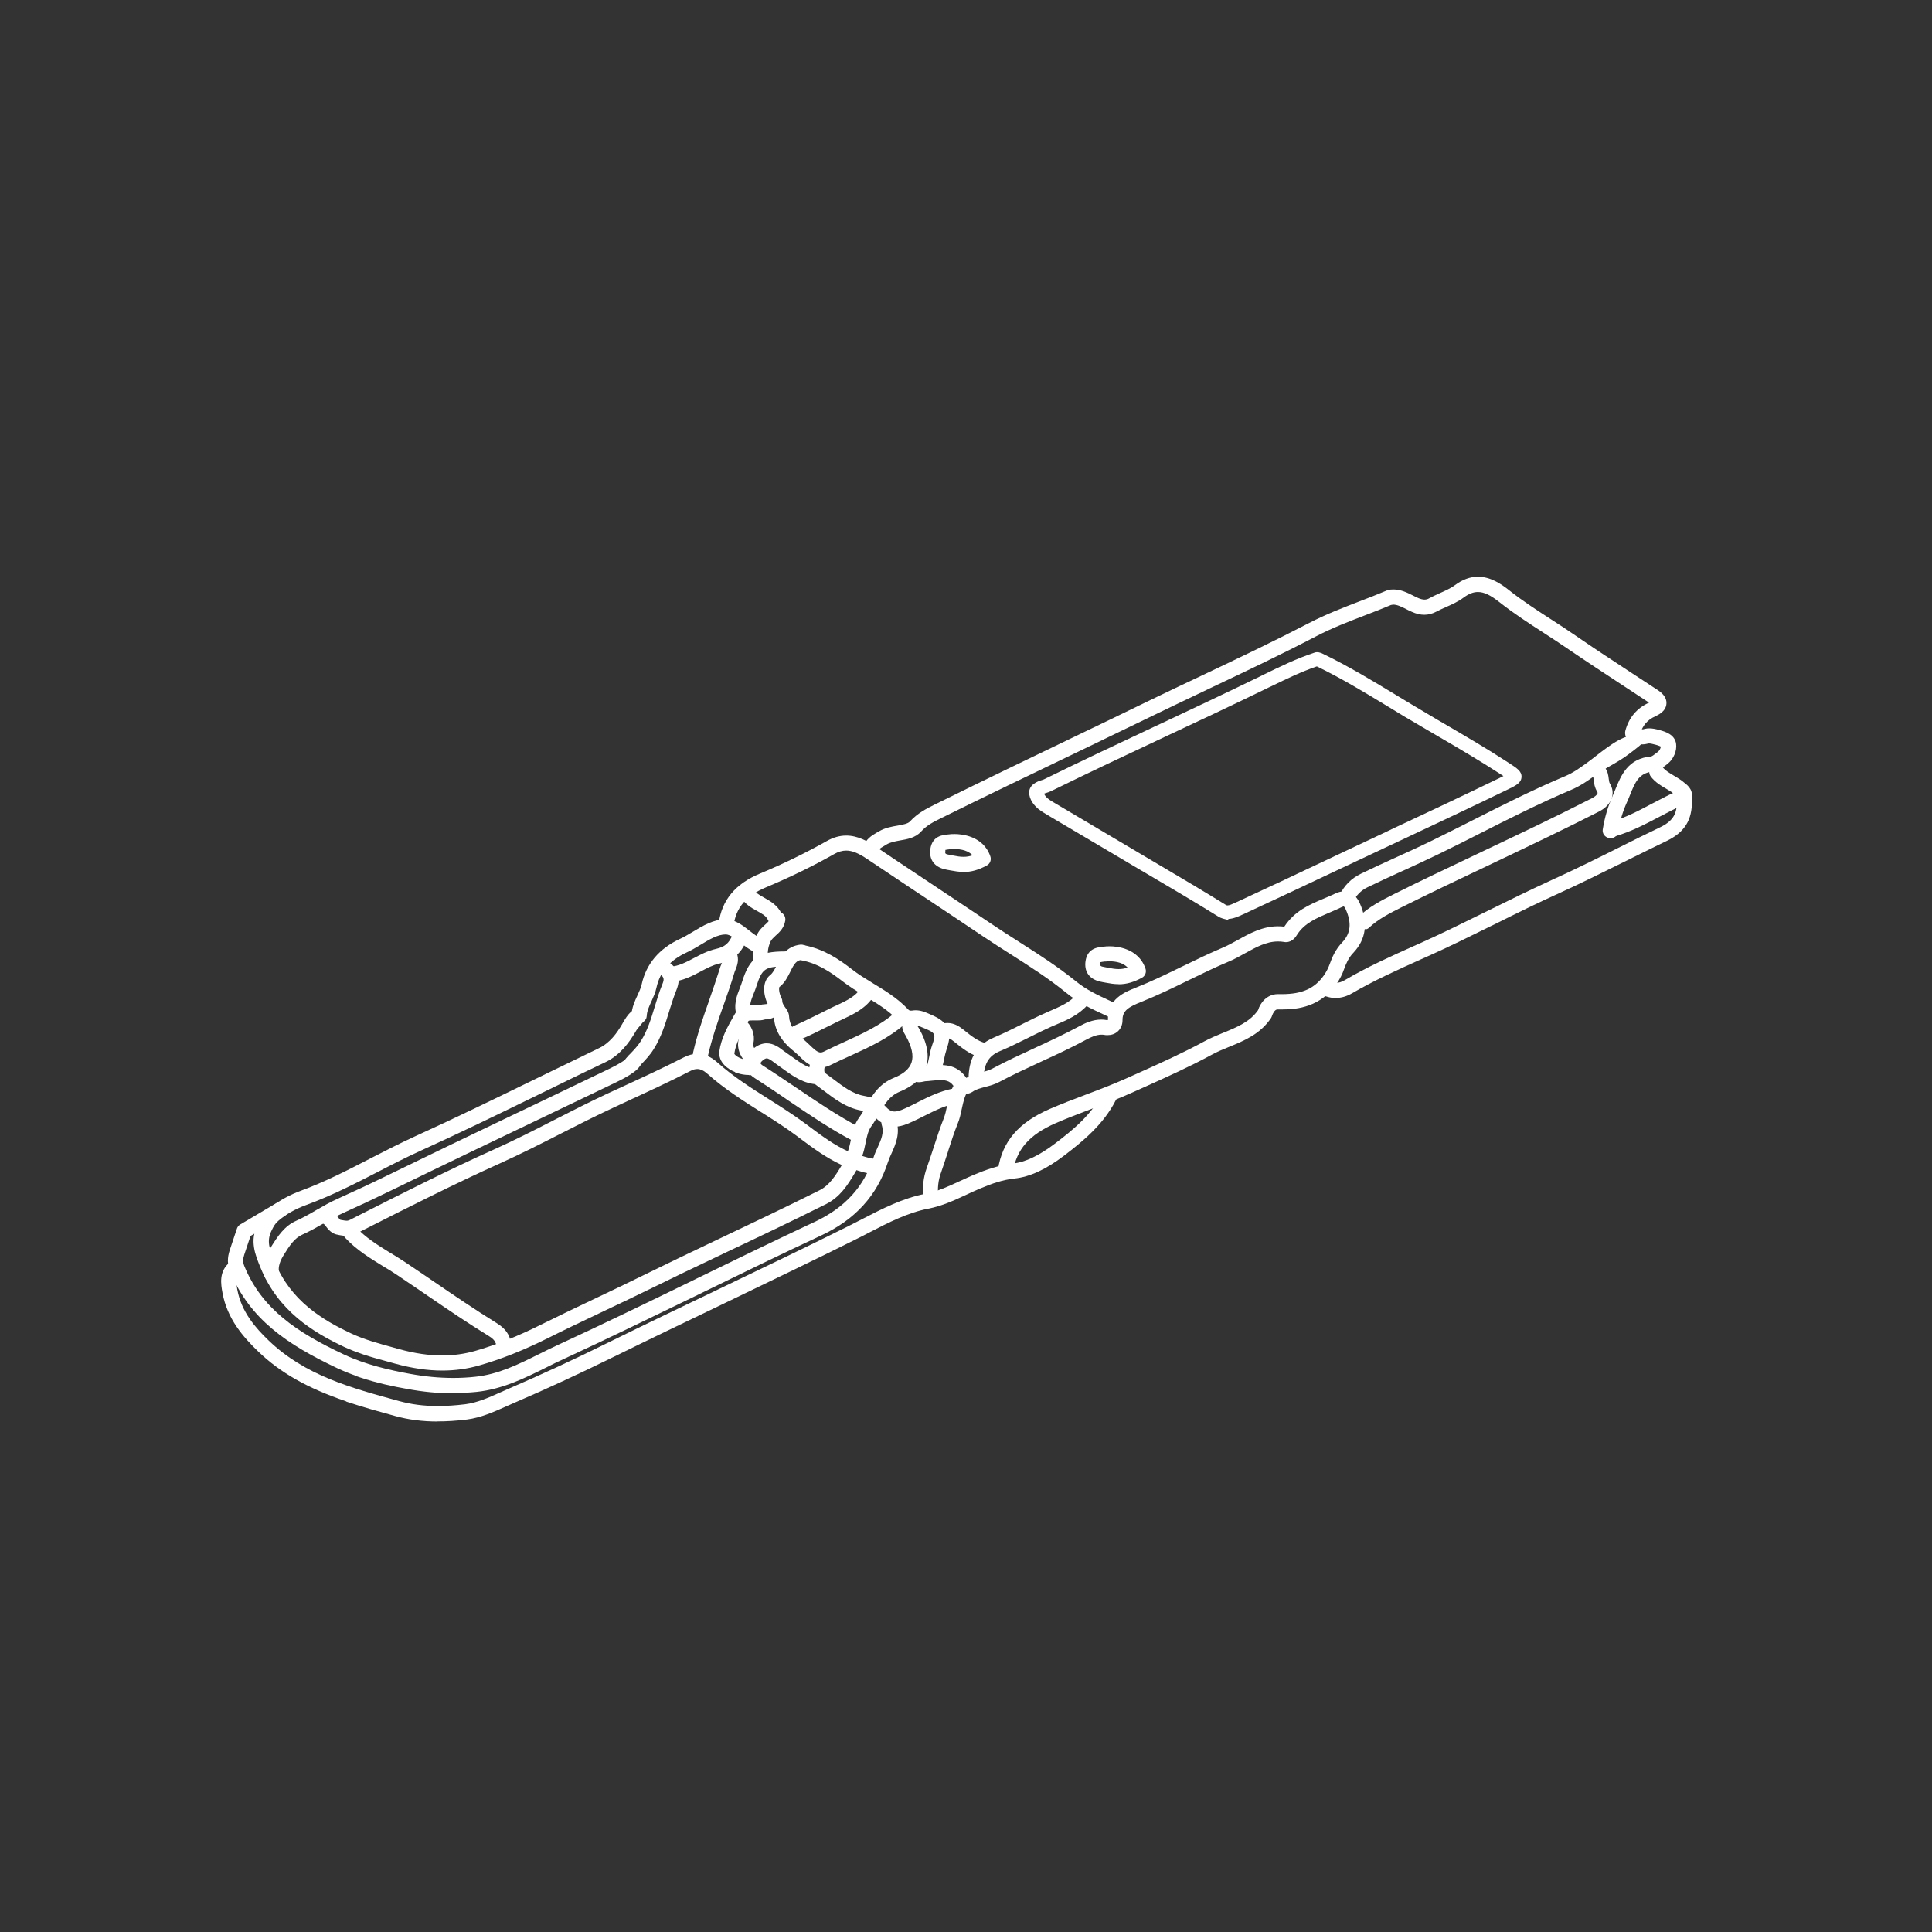 <?xml version="1.0" encoding="UTF-8"?>
<svg id="QSFP" xmlns="http://www.w3.org/2000/svg" viewBox="0 0 203.61 203.61">
  <rect x="0" y="0" width="203.61" height="203.61" fill="#333333" stroke="none"/>
  <defs>
    <style>
      .cls-1 {
        fill: #fff;
      }
    </style>
  </defs>
  <path class="cls-1" d="M68.11,107.29c-.1.15-.97,1.16-1.03,1.27l-.13.22c-.64,1.07-1.57,2.4-3.13,3.15-1.69.8-3.39,1.63-5.06,2.45l-2.48,1.21c-3.88,1.89-7.9,3.85-11.9,5.66-1.54.7-3.05,1.47-4.59,2.27-2.27,1.17-4.85,2.5-7.54,3.48-1.17.43-2.16,1-2.94,1.68-.33.29-.5.61-.7,1.03-.52,1.08-.24,1.88.36,3.3,1.68,4.09,5,6.09,8.02,7.51,1.39.65,2.89,1.06,4.35,1.46l.75.21c1.61.44,3.09.66,4.51.66,1.21,0,2.35-.16,3.48-.48,2.22-.64,4.48-1.54,6.92-2.76,2-.99,4.04-1.97,6.03-2.91,1.63-.77,3.31-1.58,4.96-2.39,2.27-1.12,4.58-2.22,6.84-3.3l1.26-.6c3.01-1.43,6.76-3.21,10.26-4.96,1.05-.52,1.69-1.52,2.37-2.67-1.64-.75-3.06-1.8-4.42-2.82l-.36-.27c-1.17-.87-2.43-1.67-3.65-2.44l-.1-.06c-1.9-1.2-3.87-2.45-5.62-4.01-.4-.36-.75-.52-1.09-.52-.21,0-.44.06-.69.19-2.15,1.11-4.37,2.13-6.53,3.13l-1.67.78c-1.9.88-3.83,1.86-5.53,2.73-2.07,1.06-4.21,2.14-6.36,3.11-4.84,2.18-9.65,4.62-14.31,6.98l-.77.39c-.38.19-.74.28-1.11.28-.24,0-.45-.04-.66-.07l-.2-.04c-.7-.1-1.06-.58-1.3-.89-.08-.1-.19-.25-.25-.27-.19-.08-.34-.24-.42-.44-.08-.2-.07-.42.02-.62.13-.29.41-.47.72-.47.11,0,.23.02.33.07.42.19.68.52.86.75.17.22.23.28.29.29l.23.04c.17.03.28.05.4.05.09,0,.2-.01.39-.11l.82-.42c4.66-2.36,9.47-4.8,14.32-6.98,2.12-.95,4.24-2.03,6.29-3.08l.29-.15c1.72-.88,3.5-1.78,5.29-2.62l1.76-.81c2.11-.97,4.29-1.98,6.38-3.05.48-.25.96-.37,1.42-.37.73,0,1.46.31,2.15.94,1.65,1.47,3.57,2.69,5.42,3.86,1.14.72,2.55,1.61,3.84,2.57l.36.27c1.34,1,2.72,2.03,4.24,2.69.46.2.76.5.88.88.18.55-.09,1.02-.26,1.3-.82,1.39-1.61,2.59-3.05,3.32-3.53,1.77-7.28,3.55-10.29,4.97l-1.34.64c-2.23,1.06-4.52,2.15-6.75,3.25-1.65.81-3.35,1.62-4.98,2.39l-.46.22c-1.83.87-3.71,1.76-5.54,2.68-2.57,1.28-4.92,2.21-7.2,2.86-1.24.36-2.56.54-3.9.54-1.57,0-3.18-.24-4.94-.72l-.94-.26c-.8-.22-1.62-.44-2.43-.71-.78-.27-1.43-.52-2.03-.8-3.3-1.56-6.93-3.77-8.81-8.34-.57-1.39-1.17-2.84-.31-4.6.27-.56.54-1.06,1.09-1.53,1.18-1.02,2.52-1.64,3.44-1.98,2.51-.92,4.93-2.16,7.27-3.37l.31-.16c1.44-.74,2.93-1.5,4.43-2.19,4.14-1.88,8.3-3.91,12.33-5.87l1.79-.87c1.75-.85,3.54-1.72,5.3-2.57,1.17-.56,1.9-1.59,2.45-2.53l.12-.21c.47-.79.85-1.36,1.59-1.36"/>
  <path class="cls-1" d="M46.12,149.81c-1.61,0-3.06-.19-4.45-.57-1.6-.44-3.35-.92-5.03-1.48l-.17-.06v-.02c-4.06-1.38-6.92-3-9.25-5.24-1.58-1.52-3.27-3.44-3.77-6.18-.17-.93-.41-2.27.78-3.24.14-.12.32-.18.5-.18.24,0,.47.11.62.29.13.16.2.37.17.58-.02.21-.13.4-.29.53-.41.34-.39.77-.22,1.67.43,2.34,1.91,4.03,3.31,5.37,3.81,3.66,8.62,4.98,13.72,6.37,1.31.36,2.62.53,4.09.53.9,0,1.85-.06,2.91-.19,1.25-.16,2.42-.68,3.65-1.23,0,0,.7-.31.9-.4,3.43-1.48,6.92-3.09,10.37-4.8,4.02-1.98,8.26-4.01,11.66-5.64,4.29-2.06,9.16-4.39,13.87-6.74.31-.16,1.39-.71,1.39-.71,2.11-1.09,4.26-2.2,6.66-2.66,1.29-.25,2.46-.8,3.6-1.33l.27-.12c.4-.18.79-.37,1.2-.54,1.24-.52,2.6-1.02,4.15-1.2,1.3-.14,2.74-.83,4.42-2.1,1.9-1.44,3.85-3.03,4.99-5.29.13-.27.4-.44.71-.44.13,0,.25.03.37.09.19.09.33.26.39.46.07.21.05.42-.05.61-1.29,2.55-3.49,4.35-5.45,5.84-1.9,1.45-3.61,2.24-5.21,2.41-1.27.14-2.37.52-3.72,1.09-.48.2-.94.42-1.41.64-1.25.58-2.52,1.17-3.97,1.45-2.17.42-4.21,1.47-6.18,2.49-.51.27-.99.51-1.47.75-4.19,2.09-8.48,4.15-12.63,6.15l-1.26.61c-4.17,2-7.92,3.8-11.64,5.63-3.57,1.76-7.08,3.38-10.45,4.83-.29.12-.57.25-.86.38-1.32.59-2.66,1.19-4.13,1.38-1.12.14-2.13.2-3.1.2Z"/>
  <path class="cls-1" d="M36.74,147.46c-3.35-1.12-6.6-2.62-9.31-5.23-1.55-1.48-3.2-3.36-3.68-6.02v-.05c-.17-.86-.38-2.05.67-2.9.21-.18.53-.14.69.07.18.21.14.53-.07.69-.56.46-.5,1.05-.33,1.96v.05c.44,2.38,1.96,4.11,3.39,5.48,3.86,3.7,8.71,5.04,13.85,6.45l.06.02c2.04.56,4.28.66,7.05.33,1.28-.16,2.48-.69,3.74-1.26.3-.13.59-.27.9-.4,3.33-1.43,6.83-3.05,10.39-4.8,3.87-1.91,7.83-3.81,11.66-5.64,4.56-2.19,9.27-4.45,13.88-6.74.46-.23.93-.48,1.4-.71,2.07-1.07,4.21-2.18,6.58-2.63,1.3-.25,2.46-.78,3.67-1.35.48-.22.96-.45,1.46-.66,1.21-.51,2.54-1,4.07-1.18,1.36-.15,2.85-.86,4.57-2.16,1.93-1.46,3.91-3.09,5.08-5.4.12-.25.42-.35.67-.22.25.12.34.42.22.67-1.26,2.5-3.43,4.27-5.37,5.74-1.86,1.42-3.52,2.18-5.06,2.35-1.32.14-2.47.55-3.8,1.11-.48.2-.95.42-1.42.64-1.22.57-2.47,1.15-3.9,1.43-2.23.43-4.3,1.5-6.31,2.54-.47.25-.94.49-1.42.72-4.61,2.3-9.32,4.56-13.89,6.75-3.83,1.83-7.78,3.73-11.65,5.63-3.58,1.76-7.09,3.38-10.43,4.83-.3.12-.59.26-.88.39-1.27.57-2.59,1.16-4.02,1.34-2.9.35-5.26.24-7.42-.36l-.06-.02c-1.65-.45-3.32-.91-4.96-1.46v-.02Z"/>
  <path class="cls-1" d="M91.73,90.31c-.09,0-.17-.01-.25-.04l-.2-.07v-.06c-.28-.2-.41-.57-.3-.91.29-.82.91-1.18,1.4-1.47l.23-.13c.64-.39,1.39-.52,1.99-.62.55-.1,1.09-.2,1.29-.43.83-.9,1.76-1.36,2.58-1.77,5.01-2.48,10.12-4.94,14.52-7.05,2.72-1.31,5.44-2.61,8.16-3.94,1.82-.88,3.64-1.75,5.47-2.61,4.05-1.92,7.7-3.66,11.34-5.55,1.75-.91,3.57-1.61,5.33-2.29.92-.35,1.87-.72,2.79-1.11l.04-.02.46-.11h.11s.12-.01.12-.01c.83,0,1.48.33,2.06.62.22.11.39.2.58.28.25.11.48.17.67.17.18,0,.34-.04.51-.14.32-.18.66-.33.99-.48l.1-.05c.56-.25,1.14-.5,1.61-.85.79-.59,1.61-.89,2.43-.89,1.31,0,2.43.75,3.26,1.41,1.46,1.16,3.08,2.2,4.5,3.12.82.53,1.67,1.08,2.49,1.65,1.97,1.36,4.02,2.7,6,4l2.7,1.77c.25.17.98.66.91,1.45-.06.81-.9,1.18-1.17,1.31-.85.38-1.38,1.01-1.62,1.93-.1.35-.42.59-.78.59-.06,0-.13,0-.19-.02-.43-.11-.68-.53-.57-.97.37-1.39,1.21-2.39,2.5-2.97l-2.54-1.67c-2.01-1.32-4.1-2.69-6.15-4.09-.79-.54-1.6-1.07-2.39-1.58-1.51-.98-3.16-2.04-4.69-3.25-.95-.75-1.62-1.07-2.27-1.07-.48,0-.96.19-1.48.57-.6.45-1.27.75-1.91,1.03-.36.16-.68.31-.99.47-.42.22-.83.33-1.26.33s-.85-.1-1.32-.31c-.21-.09-.41-.19-.62-.3-.52-.26-.92-.46-1.36-.46l-.22.04c-.87.37-1.82.74-2.74,1.09-1.71.66-3.49,1.34-5.17,2.22-3.58,1.87-7.29,3.63-10.88,5.33l-1.59.76c-1.46.7-2.92,1.39-4.38,2.1-2.72,1.31-5.44,2.63-8.16,3.94l-.44.21c-4.6,2.21-9.36,4.49-14,6.79-.83.41-1.55.76-2.17,1.45-.59.65-1.48.8-2.19.92-.56.1-1.06.2-1.44.43-.07.04-.15.09-.23.14-.48.28-.64.39-.71.62-.11.32-.41.54-.75.54Z"/>
  <path class="cls-1" d="M91.57,89.96h0c-.26-.09-.39-.37-.31-.64.25-.71.79-1.03,1.27-1.3.08-.04.15-.09.23-.13.59-.36,1.28-.48,1.89-.59.61-.11,1.18-.21,1.46-.52.78-.85,1.65-1.29,2.49-1.7l.06-.03c4.8-2.38,9.71-4.74,14.45-7.01,2.72-1.31,5.44-2.61,8.16-3.94,1.82-.88,3.64-1.75,5.47-2.61,3.74-1.77,7.61-3.62,11.35-5.56,1.73-.9,3.55-1.6,5.3-2.28.92-.36,1.87-.73,2.8-1.11.03-.01.05-.02.09-.03l.33-.08s.06-.01.09,0c.83-.03,1.49.31,2.07.61.18.09.36.18.54.27.57.25,1.01.26,1.45.02.35-.19.72-.35,1.08-.51.61-.27,1.18-.52,1.66-.89,2.11-1.58,3.88-.63,5.33.51,1.43,1.14,3.01,2.16,4.53,3.14.82.53,1.66,1.07,2.49,1.64,2.02,1.38,4.11,2.76,6.12,4.08.86.57,1.73,1.13,2.59,1.7.2.14.83.55.77,1.17-.05.63-.76.95-.99,1.06-.94.42-1.53,1.12-1.79,2.13-.07.26-.34.42-.6.35-.28-.07-.42-.34-.35-.6.35-1.3,1.13-2.22,2.34-2.77.24-.11.34-.19.39-.23-.04-.05-.12-.13-.31-.26-.86-.57-1.72-1.13-2.59-1.7-2.02-1.32-4.11-2.7-6.14-4.08-.81-.56-1.65-1.1-2.46-1.63-1.54-.99-3.13-2.03-4.61-3.19-1.43-1.14-2.63-1.61-4.11-.5-.57.43-1.22.72-1.86,1-.35.16-.69.31-1.01.48-.72.38-1.46.39-2.32.01-.2-.09-.4-.19-.6-.29-.53-.27-1-.51-1.54-.5l-.24.05c-.92.39-1.87.76-2.79,1.11-1.73.67-3.52,1.36-5.2,2.24-3.75,1.95-7.63,3.79-11.38,5.57-1.82.87-3.64,1.73-5.46,2.61-2.72,1.32-5.44,2.63-8.16,3.94-4.75,2.28-9.65,4.63-14.45,7.01l-.06.03c-.79.39-1.55.77-2.19,1.48-.51.56-1.28.7-2.02.83-.55.09-1.11.2-1.55.46-.08.05-.16.1-.24.14-.46.27-.71.43-.83.77-.09.26-.37.39-.63.31v-.02Z"/>
  <path class="cls-1" d="M47.77,146.84c-1.58,0-3.19-.15-4.9-.47-1.35-.24-3.13-.6-4.97-1.22l-.29-.1v-.02c-.71-.25-1.41-.53-2.07-.84-5.29-2.5-9.24-5.18-11.27-10.15-.32-.76-.33-1.47-.05-2.31l.75-2.25c.06-.18.18-.33.34-.43l3.89-2.3c.12-.07.26-.11.4-.11.28,0,.54.15.69.38.11.18.15.39.1.59-.05.21-.18.39-.37.5l-3.62,2.15-.66,1.98c-.15.46-.15.79.01,1.19,1.84,4.5,5.52,6.98,10.48,9.31,2.34,1.1,4.83,1.65,6.94,2.04,1.62.3,3.13.44,4.62.44.76,0,1.52-.04,2.26-.12,2.46-.25,4.56-1.3,6.79-2.41.64-.32,1.29-.64,1.94-.94,4.79-2.21,9.61-4.55,14.27-6.82l.3-.15c4.24-2.07,8.39-4.08,12.53-6.02,3.14-1.47,5.16-3.67,6.17-6.75.12-.37.28-.73.44-1.08.38-.84.7-1.56.44-2.36-.13-.42.09-.86.51-1.01.08-.03.17-.04.25-.04.34,0,.65.22.76.54.46,1.38-.07,2.56-.5,3.51-.15.32-.28.62-.38.93-1.15,3.51-3.44,6.02-7,7.69-4.14,1.93-8.31,3.97-12.35,5.94l-.96.47c-4.51,2.19-9.17,4.46-13.8,6.6-.64.29-1.27.6-1.9.92-2.27,1.13-4.62,2.29-7.34,2.57-.8.08-1.62.12-2.43.12Z"/>
  <path class="cls-1" d="M38,144.86c-.78-.26-1.57-.57-2.34-.93-5.23-2.47-9.12-5.1-11.12-9.99-.29-.7-.3-1.34-.05-2.1l.56-1.67.2-.58c.04-.11.12-.21.21-.27l3.88-2.3c.23-.14.54-.06.68.17s.06.54-.17.68l-3.72,2.21-.14.41-.56,1.67c-.18.53-.17.93.02,1.4,1.88,4.59,5.61,7.1,10.63,9.47,2.37,1.12,4.88,1.67,7.02,2.06,2.46.45,4.74.56,6.96.33,2.49-.25,4.63-1.32,6.89-2.44.64-.32,1.29-.64,1.93-.94,4.89-2.26,9.82-4.65,14.58-6.97,4.1-2,8.33-4.06,12.52-6.02,3.22-1.5,5.29-3.77,6.33-6.93.12-.36.28-.71.43-1.05.39-.86.75-1.67.45-2.57-.08-.26.06-.54.32-.63.26-.08.54.06.63.32.42,1.27-.06,2.34-.49,3.29-.15.33-.28.64-.39.95-1.12,3.43-3.37,5.89-6.85,7.52-4.19,1.96-8.42,4.02-12.51,6.02-4.77,2.32-9.7,4.73-14.6,6.99-.64.3-1.28.61-1.91.93-2.24,1.11-4.56,2.26-7.24,2.54-2.33.24-4.69.13-7.25-.34-1.51-.27-3.21-.63-4.92-1.21h0Z"/>
  <path class="cls-1" d="M140.79,105.18c-.35,0-.7-.06-1.06-.18l-.7-.23.12-.06c-.09-.09-.17-.2-.21-.32-.07-.2-.07-.41.02-.6.13-.29.42-.47.73-.47.11,0,.22.02.33.07.29.13.55.19.79.19.29,0,.57-.09.89-.27,2.35-1.39,4.87-2.52,7.3-3.61l.7-.31c2.33-1.05,4.6-2.17,7.11-3.41,2.22-1.1,4.52-2.23,6.82-3.28,2.33-1.06,4.69-2.23,7.11-3.44,1.4-.7,2.8-1.4,4.21-2.07,1.51-.73,1.79-1.56,1.77-2.83,0-.22.08-.42.23-.57.15-.15.35-.23.56-.23s.42.08.57.23c.15.15.23.35.23.56.03,2.08-.77,3.36-2.67,4.28-1.17.56-2.34,1.14-3.51,1.72l-1.09.54c-2.21,1.09-4.49,2.23-6.76,3.26-2.22,1-4.38,2.07-6.77,3.26l-.39.19c-2.21,1.09-4.49,2.22-6.78,3.24l-.67.3c-2.27,1.02-4.85,2.18-7.18,3.54-.55.32-1.12.49-1.7.49Z"/>
  <path class="cls-1" d="M139.83,104.71c-.12-.04-.23-.08-.35-.13-.25-.11-.37-.41-.25-.66.11-.25.4-.37.66-.25.72.32,1.3.29,1.95-.1,2.35-1.38,4.86-2.51,7.3-3.61l.67-.3c2.4-1.08,4.8-2.26,7.12-3.42,2.22-1.1,4.51-2.23,6.81-3.27,2.4-1.09,4.8-2.29,7.12-3.44,1.4-.7,2.8-1.4,4.21-2.07,1.64-.8,1.96-1.74,1.94-3.1,0-.27.21-.5.49-.5.27,0,.5.21.5.49.03,1.98-.7,3.14-2.5,4.01-1.4.67-2.8,1.37-4.2,2.06-2.33,1.16-4.74,2.36-7.16,3.45-2.28,1.04-4.57,2.16-6.78,3.26-2.33,1.15-4.74,2.35-7.16,3.43l-.67.3c-2.41,1.08-4.9,2.2-7.21,3.56-.82.48-1.64.57-2.51.29h0Z"/>
  <path class="cls-1" d="M117.4,107.33c-.12,0-.23-.02-.34-.07l-.69-.32c-1.33-.62-2.71-1.25-4-2.31-1.85-1.51-3.97-2.86-5.84-4.05-.96-.61-1.95-1.24-2.9-1.88-1.88-1.27-3.78-2.53-5.67-3.79l-1.99-1.32c-1.51-1-3.02-2.01-4.52-3.02-.98-.66-1.63-.93-2.27-.93-.41,0-.83.12-1.27.37-2.22,1.26-4.64,2.44-7.17,3.5-2.09.87-3.18,2.15-3.42,4.01-.05.39-.39.69-.78.69h-.12s-.01,0-.01,0l-.14-.03c-.36-.12-.59-.48-.53-.86.32-2.45,1.75-4.18,4.39-5.27,2.42-1.01,4.78-2.16,7-3.41.67-.38,1.36-.58,2.05-.58,1.23,0,2.29.61,3.16,1.2,1.51,1.02,3.03,2.03,4.55,3.04l1.44.96c2.07,1.37,4.13,2.75,6.19,4.13.91.62,1.86,1.22,2.78,1.81l.2.13c1.98,1.26,4.02,2.57,5.88,4.08,1.13.92,2.36,1.49,3.66,2.09l.7.33c.19.09.34.25.41.45.07.2.06.42-.04.61-.12.27-.41.45-.71.45Z"/>
  <path class="cls-1" d="M76.37,97.88c-.22-.07-.37-.29-.33-.54.3-2.34,1.68-3.99,4.21-5.03,2.47-1.03,4.83-2.18,7.03-3.43,1.91-1.08,3.48-.35,4.89.61,1.99,1.35,3.99,2.67,6,4.01,2.07,1.37,4.13,2.75,6.19,4.13.94.64,1.93,1.26,2.87,1.87,2,1.28,4.08,2.6,5.96,4.13,1.15.94,2.4,1.52,3.73,2.13.23.11.46.22.69.32.25.11.36.41.24.66-.11.25-.41.35-.66.24-.23-.11-.46-.22-.69-.32-1.32-.61-2.68-1.24-3.94-2.27-1.83-1.49-3.88-2.8-5.87-4.07-.96-.61-1.94-1.24-2.89-1.88-2.05-1.39-4.12-2.76-6.18-4.13-2-1.33-4.01-2.66-6-4.01-1.4-.95-2.49-1.34-3.85-.57-2.23,1.27-4.64,2.44-7.13,3.48-2.2.92-3.35,2.27-3.61,4.25-.04.27-.29.46-.55.43-.03,0-.06-.01-.09-.02h-.02Z"/>
  <path class="cls-1" d="M28.64,135.1c-.08,0-.17-.01-.24-.04h0c-.25-.09-.43-.28-.5-.53-.27-.93-.05-1.97.65-3.09.74-1.2,1.45-2.24,2.66-2.78.74-.33,1.46-.74,2.12-1.13.71-.41,1.46-.84,2.24-1.19,1.56-.7,3.24-1.48,5.12-2.4,4.57-2.23,9.22-4.46,13.76-6.63l1.66-.79c2.73-1.3,5.45-2.61,8.18-3.92.89-.43,1.59-.88,1.77-1.05.11-.32.41-.54.75-.54.48.02.81.4.79.84-.02.47-.35,1.09-2.63,2.19-1.84.89-8.18,3.92-8.18,3.92-5.06,2.42-10.28,4.92-15.4,7.42-1.99.97-3.68,1.76-5.17,2.43-.69.31-1.35.68-2.04,1.08-.74.42-1.52.87-2.33,1.23-.8.36-1.32,1.12-1.96,2.16-.56.9-.56,1.49-.47,1.82.12.42-.13.86-.55.98-.08.02-.15.03-.22.03Z"/>
  <path class="cls-1" d="M28.5,134.78c-.15-.05-.28-.17-.32-.33-.24-.85-.04-1.8.61-2.85.74-1.2,1.4-2.16,2.53-2.66.74-.33,1.46-.74,2.15-1.14.71-.41,1.44-.83,2.22-1.17,1.54-.69,3.22-1.47,5.13-2.4,5.12-2.5,10.35-5,15.41-7.43,2.73-1.3,5.45-2.61,8.18-3.92.89-.43,1.74-.95,1.91-1.18.05-.23.26-.4.51-.39.27.01.48.25.47.52,0,.21-.04.77-2.46,1.93-2.72,1.31-5.45,2.62-8.18,3.92-5.06,2.42-10.28,4.92-15.4,7.42-1.92.93-3.61,1.73-5.16,2.42-.73.32-1.4.71-2.13,1.13-.72.41-1.46.83-2.24,1.18-.87.39-1.42,1.19-2.09,2.28-.62,1-.61,1.67-.5,2.06.07.26-.08.54-.34.61-.1.03-.2.03-.29,0h.01ZM66.3,111.77h0Z"/>
  <path class="cls-1" d="M141.89,95.49c-.08,0-.17-.01-.25-.04l-.65-.22.23-.13c-.13-.22-.16-.51-.04-.76.49-1.03,1.23-1.76,2.25-2.26,1.15-.56,2.32-1.1,3.47-1.62l.33-.15c1.2-.55,2.44-1.11,3.64-1.7,1.21-.59,2.44-1.21,3.65-1.82l.71-.36c2.98-1.51,6.36-3.22,9.78-4.66.81-.34,1.52-.86,2.27-1.4,1.11-.8,2.95-2.45,4.35-2.79.06-.02.04-.03.1-.03.36,0,.97.23,1.06.59.05.21.32.07.21.25-.11.18-1.57,1.26-1.75,1.38-1.12.77-2.03,1.15-3.01,1.86-.85.61-1.66,1.19-2.63,1.6-3.36,1.42-6.71,3.12-9.67,4.62-1.43.73-2.91,1.47-4.38,2.19-1.1.53-2.23,1.05-3.33,1.56l-.69.31c-1.13.52-2.29,1.05-3.42,1.6-.69.34-1.19.84-1.51,1.52-.13.27-.41.45-.72.45Z"/>
  <path class="cls-1" d="M143.48,97.93c-.12-.04-.23-.11-.32-.2-.31-.33-.29-.83.03-1.13,1.1-1.03,2.35-1.69,3.76-2.39,2.8-1.4,5.67-2.76,8.45-4.08l1.01-.48c3.52-1.67,7.51-3.56,11.35-5.52.37-.19.57-.4.6-.52.02-.07-.02-.16-.06-.22-.25-.41-.3-.82-.33-1.12-.03-.25-.05-.36-.1-.42-.28-.34-.24-.84.1-1.12.15-.12.33-.18.51-.18.24,0,.46.1.61.29.36.42.41.89.45,1.23.03.22.05.39.12.5.29.48.36.99.22,1.48-.18.61-.67,1.13-1.41,1.5-3.56,1.82-7.23,3.56-10.77,5.25l-.99.47c-2.98,1.41-6.06,2.88-9.05,4.37-1.15.58-2.4,1.21-3.38,2.13-.07.06-.14.12-.23.15"/>
  <path class="cls-1" d="M143.58,97.64c-.08-.03-.15-.07-.2-.13-.19-.2-.18-.51.03-.7,1.05-.98,2.24-1.62,3.69-2.34,3.13-1.56,6.34-3.08,9.45-4.56,3.74-1.77,7.61-3.61,11.35-5.52.41-.21.69-.47.76-.71.05-.14.01-.29-.09-.45-.21-.36-.26-.71-.29-1-.04-.28-.06-.44-.16-.57-.18-.21-.15-.52.06-.7s.52-.15.7.06c.3.35.35.76.39,1.08.03.23.05.44.16.62.24.41.31.83.19,1.24-.15.52-.58.98-1.26,1.32-3.76,1.92-7.64,3.76-11.38,5.54-3.1,1.47-6.31,2.99-9.43,4.55-1.13.57-2.42,1.21-3.45,2.17-.14.13-.33.17-.5.11h0Z"/>
  <path class="cls-1" d="M52.95,142c-.09,0-.17-.01-.25-.04-.24-.08-.42-.25-.5-.48-.08-.23-.31-.45-.72-.7-2.17-1.33-4.3-2.78-6.36-4.19l-1.13-.77c-.71-.49-1.43-.97-2.14-1.45-.48-.32-.99-.64-1.49-.93-1.38-.85-2.8-1.72-3.98-2.99-.3-.32-.28-.83.04-1.13.15-.14.34-.21.54-.21.22,0,.43.09.58.25,1.01,1.08,2.25,1.85,3.56,2.66l.09.05c.51.31,1.03.63,1.54.97.68.45,1.35.91,2.03,1.37l1.01.69c2.01,1.37,4.28,2.92,6.54,4.32.45.28,1.08.73,1.38,1.5.08.2.07.42-.02.62-.09.19-.25.34-.44.41-.09.03-.18.05-.28.05Z"/>
  <path class="cls-1" d="M52.78,141.67c-.14-.05-.25-.15-.3-.29-.11-.31-.39-.58-.85-.86-2.25-1.38-4.46-2.89-6.6-4.35-1.01-.68-2.02-1.38-3.03-2.06-.49-.32-1-.64-1.5-.94-1.36-.83-2.77-1.7-3.92-2.93-.19-.2-.18-.51.03-.7.2-.19.51-.18.7.03,1.06,1.13,2.35,1.92,3.71,2.76.51.31,1.03.63,1.53.97,1.02.68,2.03,1.37,3.04,2.06,2.12,1.45,4.33,2.95,6.55,4.32.41.25.99.67,1.25,1.35.1.26-.03.55-.28.64-.11.04-.23.04-.33,0h0Z"/>
  <path class="cls-1" d="M105.81,124.19l-.19-.07-.02-.03c-.3-.15-.48-.49-.43-.84.47-2.97,2.16-4.94,5.46-6.38,1.25-.54,2.53-1.03,3.78-1.5,1.57-.59,2.92-1.11,4.24-1.7l1.21-.54c2.36-1.06,4.81-2.16,7.09-3.4.6-.33,1.25-.59,1.87-.85l.1-.04c1.45-.59,2.81-1.15,3.67-2.39.21-.73.91-1.67,2.06-1.68.16,0,.31,0,.45,0,2.14,0,3.47-.6,4.45-2.02.25-.37.44-.74.59-1.16.25-.71.61-1.53,1.3-2.26.91-.95,1.03-2.05.39-3.48-.12-.28-.21-.32-.21-.32h-.01s-.1.01-.21.07c-.37.18-.74.34-1.11.5l-.19.08c-1.36.58-2.62,1.11-3.39,2.31-.14.23-.5.8-1.18.8-.07,0-.14,0-.21-.02-.22-.04-.43-.05-.64-.05-1.23,0-2.32.61-3.48,1.25-.54.3-1.14.64-1.78.9-1.38.58-2.77,1.26-4.19,1.95-1.59.78-3.22,1.57-4.89,2.24-1.47.58-2.05.97-2.04,1.96,0,.49-.19.92-.54,1.21-.28.24-.64.36-1.05.36-.11,0-.23,0-.35-.03-.1-.02-.19-.02-.29-.02-.54,0-1.09.26-1.6.53-1.5.81-3.06,1.54-4.57,2.23l-.34.16c-1.41.65-2.87,1.33-4.26,2.07-.51.27-1.03.4-1.48.52-.52.14-.97.25-1.31.5-.22.15-.5.24-.78.24-.1,0-.21-.01-.31-.04-.36-.09-.65-.3-.79-.58-.38-.7-.84-.84-1.5-.84-.28,0-.59.03-.93.06-.23.03-.47.05-.7.06-.04,0-.09.02-.15.03-.13.03-.31.07-.52.07-.26,0-.51-.07-.73-.2-.18-.11-.32-.29-.37-.5-.05-.21-.01-.42.1-.6.14-.23.4-.38.68-.38.14,0,.28.04.4.11-.04-.03.01-.04.09-.05.14-.03.27-.06.41-.06.18-.01.37-.03.56-.05.42-.04.78-.08,1.14-.08.8,0,1.92.15,2.73,1.36.5-.29,1.05-.44,1.57-.58.44-.11.82-.22,1.15-.39,1.52-.82,3.12-1.55,4.52-2.2,1.6-.74,3.16-1.47,4.63-2.26.66-.36,1.45-.72,2.35-.72.18,0,.37.01.56.05h.14c-.06-2.22,1.8-2.96,2.91-3.4,1.69-.67,3.28-1.45,4.83-2.2l.25-.12c1.32-.64,2.69-1.31,4.07-1.89.52-.22,1.02-.49,1.62-.82,1.22-.68,2.6-1.45,4.24-1.45.22,0,.45.01.67.04,1.1-1.67,2.64-2.32,4.14-2.95.41-.17.83-.35,1.23-.54.31-.15.62-.23.91-.23.19,0,.37.03.55.09.48.18.87.58,1.13,1.17.9,2.03.67,3.79-.7,5.23-.51.53-.76,1.16-.96,1.7-.19.55-.44,1.04-.78,1.54-1.69,2.42-4.07,2.71-5.72,2.71-.18,0-.35,0-.52,0-.29,0-.49.44-.55.61h0s-.03.08-.03.08c-.02.06-.05.14-.1.22-1.14,1.69-2.81,2.38-4.43,3.04-.64.26-1.25.51-1.81.82-2.28,1.24-4.7,2.33-7.03,3.38l-1.38.62c-1.42.64-2.92,1.21-4.25,1.71l-.11.04c-1.21.46-2.47.94-3.67,1.46-2.79,1.22-4.15,2.76-4.52,5.17-.07.39-.4.67-.79.67h-.15Z"/>
  <path class="cls-1" d="M105.8,123.85c-.23-.08-.37-.3-.33-.55.45-2.85,2.08-4.75,5.28-6.15,1.27-.55,2.57-1.05,3.84-1.53,1.39-.52,2.81-1.07,4.18-1.68l.97-.43c2.44-1.1,4.98-2.23,7.35-3.51.62-.34,1.29-.61,1.94-.87,1.49-.61,2.89-1.18,3.8-2.5.19-.61.75-1.54,1.82-1.55,2.51.09,4.05-.55,5.15-2.14.27-.39.47-.78.63-1.23.24-.68.57-1.46,1.24-2.16.99-1.03,1.13-2.28.45-3.81-.12-.26-.25-.43-.39-.48h0c-.11-.04-.26-.01-.44.08-.42.21-.86.39-1.29.57-1.39.59-2.7,1.14-3.53,2.42l-.03.04c-.12.19-.44.71-1.06.6-1.62-.27-2.93.46-4.31,1.23-.56.31-1.14.64-1.75.89-1.42.6-2.84,1.29-4.21,1.96-1.58.77-3.2,1.56-4.87,2.23l-.08.03c-1.27.5-2.16.95-2.15,2.21,0,.39-.15.75-.43.98-.29.25-.71.34-1.16.27-.69-.11-1.33.14-2.08.54-1.54.84-3.15,1.58-4.71,2.29-1.48.69-3.01,1.39-4.46,2.17-.47.25-.95.38-1.42.5-.52.14-1.01.26-1.41.54-.24.17-.55.22-.85.16-.26-.06-.48-.22-.6-.43-.6-1.1-1.43-1.07-2.73-.94-.22.03-.46.05-.68.06-.07,0-.14.02-.21.04-.25.06-.63.14-1.02-.09-.23-.14-.31-.44-.17-.68.14-.23.44-.31.68-.17.04.03.13.01.29-.03.13-.03.24-.05.36-.06.21-.01.43-.03.64-.05,1.21-.12,2.72-.27,3.67,1.39.01,0,.03,0,.05,0,.55-.37,1.14-.53,1.72-.68.43-.11.84-.22,1.2-.42,1.48-.8,3.02-1.51,4.51-2.19,1.54-.71,3.14-1.45,4.65-2.27.8-.43,1.69-.82,2.72-.64.16.02.29.01.36-.05s.08-.16.07-.22c0-2.03,1.67-2.7,2.78-3.14l.08-.03c1.63-.65,3.25-1.44,4.81-2.2,1.38-.67,2.82-1.38,4.26-1.98.56-.23,1.09-.52,1.65-.84,1.46-.82,2.98-1.65,4.91-1.35.03-.03.07-.1.09-.14l.05-.07c1-1.53,2.51-2.17,3.97-2.79.41-.17.84-.35,1.24-.55.44-.21.85-.26,1.23-.12.4.15.72.49.95,1.01.85,1.91.63,3.56-.64,4.9-.54.56-.8,1.2-1.02,1.81-.19.54-.43,1.01-.75,1.47-1.67,2.4-4.07,2.63-5.98,2.56-.62,0-.87.88-.86.9-.02.06-.03.1-.07.16-1.09,1.61-2.72,2.28-4.29,2.93-.65.27-1.26.52-1.84.83-2.41,1.31-4.96,2.44-7.42,3.55l-.97.43c-1.39.62-2.84,1.17-4.24,1.7-1.26.48-2.55.96-3.8,1.51-2.9,1.26-4.31,2.88-4.7,5.39-.04.27-.3.46-.57.41l-.08-.03v-.02Z"/>
  <path class="cls-1" d="M90.3,120.35c-.09,0-.17-.01-.25-.04l-.12-.05c-2.4-1.26-4.66-2.8-6.85-4.28l-.58-.4c-.97-.66-1.96-1.33-2.96-1.96-.82-.52-.96-1.17-.97-1.5-.03-.61.29-1.2.9-1.67.43-.33.88-.5,1.33-.5.75,0,1.36.47,1.76.78.1.08.21.16.32.23.22.15.45.32.67.47.88.63,1.69,1.21,2.7,1.26.44.02.77.38.76.82-.02.43-.37.77-.8.77-1.53-.06-2.62-.86-3.59-1.56-.21-.15-.42-.3-.63-.45-.11-.08-.22-.16-.33-.24-.44-.34-.68-.49-.86-.49-.06,0-.17.02-.37.17-.24.19-.29.32-.28.35,0,.03.08.13.23.23,1,.63,1.98,1.3,2.95,1.95l.57.38c2.06,1.4,4.4,2.98,6.78,4.24.19.1.33.26.39.47.06.2.04.42-.06.61-.13.26-.41.43-.71.43Z"/>
  <path class="cls-1" d="M90.14,120.02l-.08-.03c-2.42-1.27-4.69-2.82-6.9-4.31-1.13-.77-2.3-1.57-3.48-2.31-.66-.42-.82-.92-.83-1.26-.02-.51.26-1.02.79-1.43,1.18-.91,2.11-.2,2.73.28.11.08.22.17.34.24.22.15.44.31.66.47.9.65,1.75,1.27,2.86,1.32.27.01.48.24.48.51-.01.27-.24.48-.51.48-1.4-.06-2.41-.79-3.4-1.51-.21-.16-.42-.3-.64-.45-.12-.09-.25-.19-.38-.28-.68-.52-.99-.68-1.52-.28-.26.21-.41.42-.4.6,0,.2.24.38.38.47,1.19.75,2.36,1.55,3.5,2.32,2.18,1.48,4.44,3.01,6.8,4.25.24.13.34.43.21.67-.11.22-.37.32-.6.24h0Z"/>
  <path class="cls-1" d="M73.79,112.48c-.08,0-.17-.01-.25-.04-.43-.18-.62-.6-.51-.98v-.04c-.01-.11-.03-.29.02-.52.42-1.85,1.04-3.64,1.65-5.37l.05-.15c.36-1.03.76-2.19,1.11-3.32.05-.16.1-.31.17-.45.15-.37.18-.49.12-.62-.19-.4-.02-.88.38-1.07.11-.05.22-.08.34-.08.31,0,.59.18.72.46.37.79.09,1.49-.08,1.9l-.05.13c-.02.06-.05.11-.06.17-.36,1.2-.77,2.38-1.13,3.39l-.06.16c-.59,1.68-1.19,3.42-1.59,5.18.02.22.04.48-.08.74-.13.29-.41.49-.73.49Z"/>
  <path class="cls-1" d="M73.64,112.15h-.03c-.25-.12-.37-.41-.27-.66,0,0,0-.06,0-.09,0-.11-.02-.26.02-.44.43-1.88,1.07-3.71,1.69-5.48.38-1.09.77-2.21,1.11-3.33.05-.14.09-.28.15-.41.15-.39.24-.62.11-.87-.12-.25-.01-.54.24-.66s.54-.01.66.24c.31.65.08,1.24-.09,1.66-.04.11-.09.22-.12.34-.34,1.14-.74,2.27-1.13,3.37-.61,1.74-1.24,3.55-1.66,5.38,0,.02,0,.09,0,.13,0,.13.03.34-.06.56-.1.24-.37.36-.61.28h0Z"/>
  <path class="cls-1" d="M98.09,127.02c-.08,0-.17-.01-.25-.04h0c-.29-.1-.5-.37-.53-.68-.12-1.16,0-2.21.36-3.22.25-.71.49-1.44.72-2.14.32-.99.66-2.04,1.07-3.08.15-.39.25-.81.35-1.32.18-.87.37-1.73.94-2.53.15-.21.39-.33.64-.33.17,0,.33.05.47.15.17.12.28.3.32.51.04.21-.02.42-.14.6-.38.52-.51,1.15-.67,1.88l-.03.13c-.1.49-.21.99-.42,1.49-.35.87-.65,1.79-.94,2.69l-.09.29c-.23.72-.48,1.47-.73,2.2-.28.76-.37,1.59-.28,2.52.04.44-.28.83-.71.87h-.08Z"/>
  <path class="cls-1" d="M97.95,126.7c-.18-.06-.32-.22-.34-.42-.11-1.12,0-2.13.35-3.09.25-.71.49-1.44.72-2.15.32-1.01.66-2.05,1.06-3.06.17-.43.26-.88.37-1.37.17-.82.34-1.65.89-2.41.16-.22.47-.27.69-.11s.27.47.11.69c-.43.58-.57,1.28-.73,2.04-.11.5-.21,1.03-.42,1.53-.39.97-.72,2.01-1.04,3-.23.72-.47,1.46-.73,2.19-.29.81-.39,1.69-.29,2.65.03.27-.17.51-.44.54-.07,0-.14,0-.21-.02h.01Z"/>
  <path class="cls-1" d="M98.19,113.77h-.02s-.13-.03-.13-.03c-.48-.21-.65-.68-.47-1.08.17-.37.26-.8.35-1.25.08-.42.17-.85.32-1.27.41-1.17.36-1.27-.82-1.77l-.17-.07c-.32-.13-.54-.23-.74-.23-.03,0-.07,0-.1,0-.14.02-.27.03-.4.03-.56,0-1.05-.21-1.45-.63-.93-.99-2.09-1.69-3.31-2.43l-.18-.11c-.75-.46-1.53-.94-2.26-1.5-1.18-.92-2.61-1.9-4.34-2.22-.43-.08-.72-.49-.64-.93.07-.39.4-.66.79-.66h.13c2.07.39,3.71,1.5,5.04,2.54.66.52,1.4.97,2.12,1.41l.16.1c1.19.72,2.55,1.55,3.64,2.71.09.1.17.13.29.13.05,0,.09,0,.15-.01.12-.02.24-.03.35-.03.56,0,1.01.2,1.38.36l.16.07c1.96.82,2.39,1.77,1.7,3.75-.1.3-.17.61-.24.95-.12.58-.23,1.15-.49,1.71-.13.29-.41.46-.72.46-.04,0-.08,0-.12,0Z"/>
  <path class="cls-1" d="M98.14,113.46l-.05-.02c-.25-.11-.36-.41-.24-.66.19-.41.28-.87.38-1.35.08-.39.16-.79.3-1.19.46-1.33.34-1.59-.98-2.14l-.17-.07c-.37-.15-.68-.3-1.02-.24-.64.1-1.16-.07-1.57-.51-.96-1.02-2.13-1.73-3.38-2.49-.8-.49-1.64-1-2.4-1.59-1.21-.95-2.68-1.95-4.47-2.28-.27-.05-.45-.3-.4-.58.05-.27.3-.45.57-.4,1.99.37,3.6,1.45,4.91,2.47.72.57,1.53,1.05,2.31,1.53,1.25.76,2.53,1.54,3.58,2.66.19.2.38.26.7.21.62-.09,1.12.12,1.56.31l.16.07c1.81.76,2.17,1.55,1.53,3.38-.11.34-.18.69-.26,1.06-.1.51-.21,1.05-.45,1.57-.11.23-.37.34-.6.26h0Z"/>
  <path class="cls-1" d="M102.61,114.64c-.32-.11-.55-.42-.54-.76,0-1.6.32-3.56,2.7-4.55.93-.39,1.87-.86,2.78-1.31l.33-.17c.75-.37,1.51-.75,2.28-1.09l.49-.22c1.06-.46,2.06-.88,2.77-1.68.15-.17.37-.26.59-.26.2,0,.39.07.53.21.33.3.35.8.06,1.12-.95,1.05-2.15,1.57-3.32,2.06l-.49.21c-.81.36-1.63.77-2.41,1.16-1,.5-1.99.99-3.01,1.42-1.23.52-1.71,1.38-1.71,3.09,0,.44-.35.79-.79.79,0,0-.04,0-.06,0l-.02.02-.19-.05Z"/>
  <path class="cls-1" d="M102.7,114.35c-.19-.07-.34-.25-.34-.47,0-1.5.3-3.35,2.51-4.28.99-.41,1.97-.91,2.93-1.38.81-.4,1.63-.82,2.47-1.19.16-.08.33-.14.5-.22,1.08-.46,2.11-.91,2.87-1.75.18-.2.5-.22.7-.04s.22.5.04.7c-.91,1-2.08,1.51-3.21,1.99-.16.07-.33.15-.49.21-.82.37-1.64.77-2.43,1.17-.96.48-1.96.98-2.99,1.41-1.34.56-1.9,1.54-1.9,3.37,0,.28-.23.5-.5.49-.05,0-.1-.01-.15-.03h-.01Z"/>
  <path class="cls-1" d="M169.56,88.33l-.08-.03c-.4-.13-.63-.5-.57-.88.2-1.25.54-2.42,1.02-3.49.1-.23.2-.46.29-.69.61-1.51,1.34-3.32,3.81-3.52.11-.05.31-.18.71-.5.17-.14.27-.37.29-.54-.07-.04-.23-.1-.53-.19-.33-.09-.56-.14-.71-.14-.08,0-.12.01-.18.03-.17.04-.32.07-.5.07-.33,0-.71-.09-1.28-.3-.41-.15-.62-.61-.47-1.02.11-.31.42-.52.75-.52.09,0,.17.01.25.04.39.14.63.21.76.21.04,0,.07,0,.12-.02.16-.04.33-.08.57-.08.31,0,.67.06,1.15.2.51.14,1.55.44,1.68,1.43.1.72-.25,1.56-.84,2.06-.71.59-1.15.83-1.55.86-1.52.11-1.94,1.15-2.47,2.48-.11.27-.22.54-.34.8-.42.93-.73,1.96-.9,3.07-.06.39-.39.67-.79.67h-.15Z"/>
  <path class="cls-1" d="M169.54,88.01c-.22-.07-.37-.3-.34-.54.19-1.22.53-2.36,1-3.4.11-.25.21-.5.31-.75.59-1.46,1.26-3.12,3.58-3.28.02,0,.22-.07.82-.57.29-.24.42-.65.39-.9,0-.02-.05-.16-.75-.35-.71-.2-.88-.16-1.05-.11-.36.09-.67.12-1.61-.22-.25-.09-.39-.38-.3-.64.09-.25.37-.39.63-.3h.01c.73.27.86.24,1.03.2.33-.08.67-.13,1.56.12.47.13,1.36.39,1.47,1.18.09.62-.22,1.36-.74,1.79-.65.54-1.05.77-1.39.8-1.7.12-2.18,1.29-2.73,2.66-.1.27-.22.54-.33.79-.44.96-.75,2.02-.92,3.15-.04.27-.3.46-.57.41l-.08-.03h-.01Z"/>
  <path class="cls-1" d="M94.28,118.71c-.28,0-.54-.04-.8-.13-.5-.17-.95-.49-1.39-.98-.26-.3-.58-.44-1.31-.56-1.57-.28-2.79-1.2-3.96-2.09-.27-.21-.54-.41-.82-.61-.86-.62-.85-1.83-.48-2.7.13-.29.41-.48.73-.48.11,0,.21.02.31.06.19.08.35.24.42.44.08.2.08.42,0,.61-.17.39-.11.73-.05.79.29.21.57.42.86.64,1.07.81,2.07,1.58,3.27,1.79.73.13,1.56.32,2.23,1.08.35.4.65.57.99.57.21,0,.46-.06.76-.18.52-.21,1.04-.47,1.55-.73l.15-.08c1.08-.54,2.31-1.16,3.71-1.43h.15c.39-.01.72.26.78.64.08.43-.21.85-.64.93-1.12.21-2.15.72-3.23,1.26-.55.28-1.19.6-1.86.88-.5.21-.95.31-1.38.31Z"/>
  <path class="cls-1" d="M93.57,118.3c-.44-.15-.85-.45-1.25-.9-.35-.39-.77-.54-1.49-.66-1.5-.27-2.68-1.17-3.83-2.04-.27-.21-.55-.42-.82-.61-.73-.52-.71-1.58-.38-2.34.11-.25.4-.37.65-.26s.37.4.26.65c-.2.47-.18.99.05,1.15.29.2.56.41.85.63,1.1.84,2.14,1.63,3.4,1.85.72.12,1.46.31,2.06.98.62.72,1.18.84,2.09.47.58-.24,1.16-.53,1.72-.81,1.13-.57,2.31-1.15,3.63-1.4.27-.05.53.12.58.39s-.12.53-.39.58c-1.19.22-2.24.76-3.37,1.31-.58.29-1.18.59-1.79.85-.74.31-1.38.36-1.96.17h0Z"/>
  <path class="cls-1" d="M86.48,112.53c-.18,0-.37-.03-.55-.08l-.12-.03c-.67-.22-1.21-.75-1.6-1.14-.18-.17-.35-.33-.49-.45-1.37-1.06-2.09-2.28-2.15-3.62-.02-.44.41-1.66.85-1.69,0,0,.05.25.26.55.27.37.46.64.48,1.06.04.85.55,1.67,1.54,2.43.18.14.34.3.51.46l.11.1c.46.45.84.8,1.17.8.09,0,.19-.03.3-.08.72-.36,1.46-.7,2.18-1.03,1.9-.87,3.84-1.75,5.39-3.13.15-.13.34-.2.53-.2.23,0,.44.1.59.27.29.33.26.84-.07,1.12-1.72,1.53-3.75,2.46-5.72,3.36l-.31.14c-.62.28-1.26.57-1.87.88-.34.17-.68.25-1.02.25Z"/>
  <path class="cls-1" d="M117.89,103.72c-.5,0-.94-.08-1.37-.16l-.33-.06c-.18-.04-.35-.07-.5-.12-.97-.32-1.43-1.06-1.29-2.08.2-1.38,1.31-1.48,1.9-1.53.18-.03.41-.04.66-.04.69,0,3.01.17,3.76,2.35.13.37-.03.78-.37.96-.86.47-1.64.69-2.45.69ZM115.97,101.41s0,.04,0,.11c-.04.27-.04.32.49.41l.32.06c.4.08.75.14,1.11.14.32,0,.62-.05.95-.16-.21-.22-.48-.39-.81-.5-.4-.13-.8-.16-1.07-.16-.22,0-.37.02-.43.02h-.09c-.15.02-.39.05-.46.07Z"/>
  <path class="cls-1" d="M83.75,109.59c-.21-.07-.38-.23-.48-.43-.09-.2-.09-.42-.01-.62.08-.2.23-.35.42-.43.95-.42,1.92-.9,2.85-1.36l1-.5c.21-.1.42-.21.64-.3,1.02-.48,1.98-.92,2.55-1.8.15-.23.4-.36.67-.36.15,0,.3.04.43.12.37.24.48.73.24,1.1-.81,1.26-2.08,1.85-3.19,2.38l-.64.3-.97.48c-.95.47-1.93.97-2.94,1.4-.08.04-.18.06-.27.07l-.02.05-.28-.08Z"/>
  <path class="cls-1" d="M78.94,113.29c-.42,0-.86-.07-1.27-.21l-.2-.07v-.03c-.43-.17-.8-.41-1.09-.69-.44-.44-.64-.98-.57-1.5.2-1.39.87-2.59,1.47-3.64l.19-.33c.45-.8,1.2-.9,1.8-.9h.55c.09.01.22,0,.31-.02.15-.04.29-.05.42-.06.14-.01.23-.02.26-.03.09-.06.24-.1.38-.1.28,0,.54.15.68.39.11.17.14.39.09.59-.05.21-.18.38-.36.5-.33.2-.66.22-.87.24-.08,0-.13,0-.16.02-.28.08-.54.09-.75.09h-.53c-.37,0-.4.03-.43.09l-.19.33c-.56.99-1.13,2.01-1.28,3.08,0,0,.02.07.12.16.26.25.84.51,1.45.51.09,0,.19,0,.28-.02h.11c.39,0,.73.28.79.67.07.43-.23.84-.67.91-.17.03-.35.04-.53.04Z"/>
  <path class="cls-1" d="M67.32,107.82c-.07,0-.14-.01-.22-.04l-.3-.09.02-.07c-.18-.16-.29-.39-.27-.64.04-.81.35-1.48.63-2.08.19-.41.36-.78.44-1.14.47-2.17,1.84-3.79,4.06-4.82.42-.19.83-.44,1.27-.7,1.13-.68,2.23-1.35,3.52-1.35.99,0,1.81.64,2.53,1.21.4.31.81.62,1.21.81.19.09.33.25.41.45.07.2.06.42-.03.61-.14.28-.41.45-.72.45-.12,0-.23-.02-.33-.07-.55-.26-1.03-.63-1.5-1-.55-.43-1.13-.87-1.55-.87-.86,0-1.73.53-2.64,1.08-.53.32-1,.6-1.49.82-1.77.82-2.81,2.03-3.18,3.72-.11.52-.32.97-.51,1.4-.26.55-.49,1.06-.51,1.56-.02.43-.38.76-.81.76h-.02Z"/>
  <path class="cls-1" d="M67.2,107.49c-.21-.07-.35-.26-.34-.49.03-.75.32-1.37.6-1.98.19-.41.37-.8.46-1.21.45-2.07,1.76-3.62,3.9-4.61.46-.21.89-.47,1.36-.76,1.04-.63,2.1-1.27,3.31-1.26.86,0,1.61.58,2.34,1.14.41.32.84.64,1.26.85.25.12.36.41.24.66s-.41.35-.66.24c-.51-.24-.99-.61-1.44-.96-.62-.48-1.21-.93-1.73-.94-.93,0-1.84.54-2.8,1.13-.47.28-.96.58-1.46.81-1.86.86-2.96,2.15-3.34,3.92-.11.51-.32.97-.52,1.41-.25.54-.49,1.06-.51,1.61-.01.27-.25.48-.52.47-.05,0-.09,0-.14-.02h0Z"/>
  <path class="cls-1" d="M66.32,112.83c-.1-.03-.21-.09-.29-.17-.32-.29-.34-.8-.05-1.13.09-.1.19-.2.28-.3l.1-.11c.45-.47.86-.9,1.18-1.41.69-1.09,1.07-2.32,1.46-3.61.23-.76.48-1.59.81-2.39.23-.55.19-.81-.48-1.15-.19-.09-.33-.26-.4-.46-.07-.21-.05-.42.05-.61.13-.26.41-.43.71-.43.13,0,.25.03.37.09,1.35.68,1.79,1.8,1.23,3.18-.27.66-.49,1.37-.71,2.06l-.05.17c-.41,1.34-.83,2.72-1.64,4.01-.4.64-.88,1.14-1.35,1.63l-.4.42c-.14.15-.33.24-.54.25l-.02.05-.28-.08Z"/>
  <path class="cls-1" d="M66.41,112.54c-.06-.02-.13-.06-.18-.11-.2-.18-.21-.5-.03-.7.12-.14.25-.26.38-.4.45-.47.88-.92,1.22-1.46.72-1.13,1.1-2.38,1.5-3.7.23-.77.48-1.57.8-2.34.31-.75.14-1.15-.62-1.54-.25-.12-.34-.42-.22-.67.12-.25.42-.34.67-.22,1.54.77,1.44,1.95,1.09,2.8-.3.73-.53,1.5-.77,2.25-.4,1.32-.82,2.69-1.61,3.94-.39.62-.88,1.13-1.34,1.61-.12.13-.25.26-.37.39-.13.15-.34.19-.52.13h0Z"/>
  <path class="cls-1" d="M170.07,88.15c-.08,0-.17-.01-.25-.04l-.31-.1.03-.07c-.11-.1-.19-.23-.23-.37-.06-.21-.03-.43.07-.61.1-.18.27-.31.47-.37,1.53-.44,3-1.23,4.3-1.92l.14-.07c.81-.43,1.66-.87,2.53-1.26.1-.04.21-.07.32-.07.32,0,.61.19.73.48.17.41-.01.88-.42,1.05-.86.38-1.73.84-2.55,1.27-1.49.78-2.97,1.56-4.6,2.04-.08.02-.15.03-.22.03Z"/>
  <path class="cls-1" d="M169.92,87.82c-.15-.05-.28-.17-.32-.33-.07-.26.07-.54.34-.61,1.53-.45,2.97-1.2,4.36-1.94.85-.45,1.74-.92,2.64-1.32.25-.11.55,0,.66.26.11.25,0,.55-.26.66-.87.38-1.74.84-2.58,1.29-1.43.76-2.92,1.54-4.54,2.02-.1.03-.2.03-.29,0h0Z"/>
  <path class="cls-1" d="M78.39,107.59c-.09,0-.17-.01-.25-.04h0c-.24-.08-.42-.27-.49-.5-.38-1.12,0-2.11.31-2.9.1-.25.19-.47.25-.69.8-2.53,1.73-3.19,4.51-3.19h.1c.21,0,.41.08.56.24.15.15.23.36.23.56,0,.43-.35.79-.79.79h-.13c-2.05,0-2.38.23-2.97,2.07-.09.26-.18.53-.29.78-.28.7-.49,1.24-.29,1.82.14.41-.08.87-.5,1.01-.09.03-.17.04-.26.04Z"/>
  <path class="cls-1" d="M78.25,107.27c-.14-.05-.26-.16-.31-.31-.36-1.04,0-1.94.32-2.73.09-.22.18-.46.25-.68.77-2.43,1.58-2.99,4.32-2.97.27,0,.5.23.49.5,0,.28-.23.5-.5.49-2.3-.01-2.74.29-3.37,2.28-.08.25-.18.5-.28.75-.29.72-.54,1.34-.3,2.04.09.26-.05.54-.31.63-.1.03-.22.03-.32,0h.01Z"/>
  <path class="cls-1" d="M92.08,123.75c-.76-.08-1.45-.31-2.12-.53l-.35-.12-.15-.02c-.25-.08-.44-.28-.5-.52-.08-.24-.03-.5.12-.71.32-.44.45-1.04.58-1.67.17-.83.33-1.64.88-2.4.22-.3.41-.63.61-.98l.1-.18c.66-1.17,1.35-2.38,2.98-3.04.99-.4,1.61-.94,1.83-1.59.25-.73.04-1.68-.61-2.84-.2-.33-.56-.9-.25-1.56.13-.28.41-.46.73-.46.12,0,.23.02.33.07.19.09.34.25.41.45.06.16.06.32.02.48.02.02.14.21.14.21.9,1.58,1.15,2.97.75,4.16-.38,1.1-1.3,1.95-2.74,2.54-1.12.46-1.62,1.34-2.2,2.35-.27.47-.51.89-.81,1.3-.35.49-.47,1.09-.6,1.74-.1.49-.2.95-.36,1.39.46.15.91.28,1.36.32.44.05.76.44.72.87-.04.4-.39.72-.79.72h-.08Z"/>
  <path class="cls-1" d="M89.55,122.8c-.15-.05-.27-.17-.31-.32-.05-.16-.03-.32.07-.45.37-.51.5-1.15.64-1.82.15-.75.3-1.54.82-2.25.27-.37.49-.76.73-1.18.64-1.13,1.3-2.29,2.84-2.91,1.07-.44,1.75-1.03,2.01-1.77.28-.82.06-1.86-.64-3.09l-.04-.08c-.14-.22-.44-.68-.2-1.21.11-.25.42-.35.66-.24.25.11.36.41.24.66l-.45-.21.45.21s.09.19.13.25c.03.04.05.08.08.12.85,1.49,1.09,2.8.72,3.9-.35,1.02-1.22,1.81-2.57,2.36-1.22.5-1.76,1.46-2.35,2.49-.24.42-.49.86-.79,1.27-.39.53-.52,1.18-.65,1.86-.11.54-.22,1.11-.47,1.63.58.2,1.15.38,1.74.43.27.03.47.27.44.54-.03.27-.27.47-.54.44-.74-.08-1.42-.3-2.07-.52l-.45-.15h0l-.04.02Z"/>
  <path class="cls-1" d="M70.71,103.47c-.06,0-.16,0-.26-.04l-.12-.04v-.02c-.25-.13-.41-.37-.43-.64-.03-.44.31-.82.74-.85.88-.06,1.66-.47,2.49-.91.68-.36,1.45-.77,2.3-.96.95-.21,1.39-.58,1.77-1.48.13-.3.41-.49.73-.49.11,0,.21.02.31.06.4.17.59.64.42,1.04-.58,1.38-1.45,2.1-2.89,2.42-.64.14-1.28.48-1.9.81-.95.5-1.93,1.02-3.13,1.1h-.04Z"/>
  <path class="cls-1" d="M70.54,103.13c-.19-.06-.32-.23-.34-.44-.02-.28.19-.51.46-.53.93-.06,1.75-.49,2.61-.95.7-.37,1.42-.75,2.23-.93,1.04-.23,1.57-.67,1.98-1.66.11-.25.39-.37.65-.26.25.11.37.39.26.65-.55,1.29-1.32,1.94-2.68,2.25-.67.15-1.3.48-1.97.84-.92.49-1.87.99-3.01,1.06-.06,0-.13,0-.19-.02h0Z"/>
  <path class="cls-1" d="M103.62,111.48c-.06,0-.13,0-.19-.02-.07-.02-.34-.09-.34-.09-.97-.33-1.74-.95-2.42-1.5l-.14-.11c-.37-.3-.53-.35-.68-.35-.06,0-.13,0-.21.03-.06.02-.13.02-.2.02-.36,0-.68-.25-.77-.6-.11-.43.15-.86.57-.97.21-.06.42-.08.61-.08.7,0,1.24.35,1.68.7l.14.11c.63.51,1.34,1.09,2.16,1.3.42.11.68.54.58.96-.09.36-.41.61-.77.61Z"/>
  <path class="cls-1" d="M103.18,111.09c-.92-.31-1.67-.91-2.34-1.45l-.13-.11c-.5-.4-.75-.48-1.16-.38-.26.07-.53-.09-.61-.36-.07-.26.09-.53.36-.61.83-.22,1.41.07,2.03.56l.14.11c.69.56,1.41,1.14,2.27,1.35.26.07.43.34.36.6s-.34.43-.6.36c-.11-.03-.21-.05-.31-.09h0Z"/>
  <path class="cls-1" d="M81.66,106.35c-.09,0-.17-.01-.26-.04l-.17-.06v-.04c-.12-.08-.22-.18-.28-.31-.52-1.02-.67-2.44.22-3.14.29-.23.5-.65.7-1.07.41-.84.96-1.98,2.53-2.14h0c.48,0,.82.3.87.71.04.44-.28.83-.71.88-.63.07-.85.4-1.27,1.26-.28.56-.58,1.18-1.15,1.62-.06.08-.07.6.22,1.16.1.18.11.4.05.6-.06.21-.21.37-.4.47-.1.06-.23.09-.36.09Z"/>
  <path class="cls-1" d="M177.62,82.58c.26.21.94.77.6,1.72-.11.32-.41.53-.75.53-.04,0-.08,0-.12,0h-.02s-.13-.03-.13-.03c-.39-.14-.6-.53-.52-.91-.02-.02-.22-.18-.22-.18-.25-.22-.55-.41-.9-.61-.52-.3-1.11-.65-1.58-1.25-.27-.35-.21-.86.14-1.12.14-.11.31-.17.49-.17.25,0,.48.11.63.31.27.34.68.58,1.11.84.42.25.82.48,1.18.8"/>
  <path class="cls-1" d="M177.3,84.5h-.01c-.25-.1-.39-.38-.3-.64l.02-.06s-.15-.17-.22-.22c-.04-.04-.09-.08-.13-.11-.27-.25-.6-.44-.95-.64-.53-.31-1.07-.63-1.5-1.17-.17-.22-.13-.53.09-.7.22-.17.53-.13.7.09.31.4.75.65,1.22.93.37.22.76.45,1.11.76.04.03.06.06.1.09.25.21.77.64.51,1.38-.09.25-.37.39-.63.3h0Z"/>
  <path class="cls-1" d="M81.65,97.42c-.09,0-.17-.01-.25-.04l-.29-.1.02-.06c-.09-.07-.15-.17-.2-.27-.18-.4-.55-.62-1.14-.94-.63-.35-1.34-.74-1.76-1.56-.2-.39-.05-.87.34-1.07.11-.06.24-.09.36-.09.3,0,.57.17.71.43.19.38.58.6,1.08.88.67.37,1.44.81,1.85,1.7.18.4,0,.87-.4,1.06-.1.05-.22.07-.33.07Z"/>
  <path class="cls-1" d="M81.5,97.08c-.13-.04-.23-.13-.3-.27-.23-.51-.71-.78-1.27-1.08-.59-.33-1.26-.7-1.64-1.44-.13-.24-.03-.54.22-.67.24-.13.54-.03.67.22.24.47.7.72,1.23,1.02.62.35,1.32.74,1.69,1.55.11.25,0,.54-.25.66-.12.05-.25.06-.36.02h0Z"/>
  <path class="cls-1" d="M79.04,112.4c-.18-.06-.33-.18-.43-.34-.06-.1-.13-.21-.2-.3-.32-.46-.8-1.17-.57-2.22.04-.2-.07-.61-.36-.84-.34-.27-.4-.77-.13-1.12.16-.2.39-.3.63-.3.18,0,.35.06.49.17.74.58,1.12,1.58.94,2.43-.08.35.02.53.33.98l.07.11c.06.09.12.18.17.27.11.18.14.4.09.61-.05.21-.18.38-.37.48-.1.06-.21.1-.34.11l-.02.06-.3-.09Z"/>
  <path class="cls-1" d="M79.14,112.12c-.11-.04-.2-.11-.27-.21-.06-.11-.14-.22-.2-.32-.33-.48-.72-1.08-.52-1.99.07-.31-.09-.83-.47-1.14-.21-.17-.25-.48-.08-.7.17-.21.48-.25.7-.08.64.51.98,1.4.82,2.13-.1.47.05.74.37,1.21.08.12.16.24.23.36.14.23.07.54-.17.68-.13.08-.28.09-.41.05h0Z"/>
  <path class="cls-1" d="M80.2,102.26c-.08,0-.17-.01-.25-.04l-.11-.04v-.02c-.23-.12-.39-.34-.43-.58-.13-.89-.18-1.87.35-3.03.22-.49.57-.83.91-1.13.33-.3.47-.46.51-.66.06-.39.39-.67.79-.67h.13c.2.04.39.15.51.32.13.17.18.39.15.61-.13.78-.61,1.23-1.01,1.58-.22.21-.44.4-.54.62-.34.74-.34,1.34-.22,2.13.07.43-.24.84-.67.9h-.11Z"/>
  <path class="cls-1" d="M80.04,101.92c-.17-.06-.31-.21-.34-.4-.14-.98-.14-1.84.33-2.86.21-.46.54-.77.84-1.03.34-.31.55-.53.6-.83.04-.27.3-.46.57-.41.27.04.46.3.41.57-.11.67-.53,1.06-.91,1.41-.25.23-.48.44-.61.72-.37.8-.37,1.47-.25,2.3.04.27-.15.52-.42.56-.08.01-.16,0-.22-.02h0Z"/>
  <path class="cls-1" d="M128.83,96.79c-.15-.04-.31-.11-.46-.21-2.42-1.5-4.84-2.93-7.53-4.51l-.58-.34c-3.15-1.86-6.3-3.72-9.45-5.59l-.83-.5c-.85-.51-1.37-1.15-1.5-1.87-.19-1.08.93-1.44,1.3-1.55.1-.03.21-.06.27-.1,3.86-1.9,7.81-3.75,11.63-5.55l.75-.35c3.46-1.63,7.04-3.31,10.52-5.01l.3-.15c1.6-.78,3.41-1.67,5.31-2.29.08-.03.16-.04.24-.04.12,0,.24.02.34.06,0,0,0,0,0,0,.02,0,.08.02.15.05,2.81,1.35,5.52,3,7.91,4.45l1.59.96c.9.54,1.81,1.07,2.71,1.61l.72.42c2.26,1.32,4.55,2.66,6.74,4.09.92.59,1.43.92,1.39,1.53-.04.63-.62.91-1.59,1.37-3.9,1.89-7.88,3.76-11.39,5.41,0,0-4.17,1.96-6.04,2.84-3.85,1.82-7.21,3.4-10.3,4.83l-.11.05c-.44.2-.94.43-1.49.45l.08.13-.69-.19ZM110.04,83.66c.15.36.53.62.76.76,2.67,1.58,5.34,3.16,8,4.74l3.36,1.99c2.32,1.37,4.72,2.79,7.05,4.23.05.03.1.04.16.04.2,0,.5-.14.85-.3l.13-.06c3.19-1.47,6.55-3.05,10.28-4.82,1.94-.92,3.87-1.83,5.81-2.74l.22-.11c3.17-1.48,7.32-3.43,11.38-5.4.13-.06.27-.13.4-.2-.1-.06-.2-.13-.3-.2-2.19-1.42-4.42-2.73-6.58-3.99l-1.06-.62c-.86-.5-1.71-1-2.57-1.51l-1.59-.97c-2.42-1.47-4.92-2.99-7.56-4.27-1.6.55-3.13,1.28-4.83,2.11l-.3.14c-3.74,1.83-7.72,3.69-10.92,5.19-3.88,1.82-8,3.76-11.97,5.71-.16.08-.34.14-.51.19-.09.03-.17.05-.22.08Z"/>
  <path class="cls-1" d="M101.54,91.89c-.5,0-.94-.08-1.37-.16l-.33-.06c-.18-.04-.35-.07-.5-.12-.97-.32-1.43-1.06-1.29-2.08.2-1.38,1.31-1.48,1.9-1.53.18-.03.41-.04.66-.04.69,0,3.01.17,3.76,2.35.13.37-.03.78-.37.96-.86.47-1.64.69-2.45.69ZM99.63,89.58s0,.04,0,.11c-.04.27-.04.32.49.41l.32.06c.4.08.75.14,1.11.14.32,0,.62-.05.95-.16-.21-.22-.48-.39-.81-.5-.4-.13-.8-.16-1.07-.16-.22,0-.37.02-.43.02h-.09c-.15.02-.39.05-.46.07Z"/>
</svg>